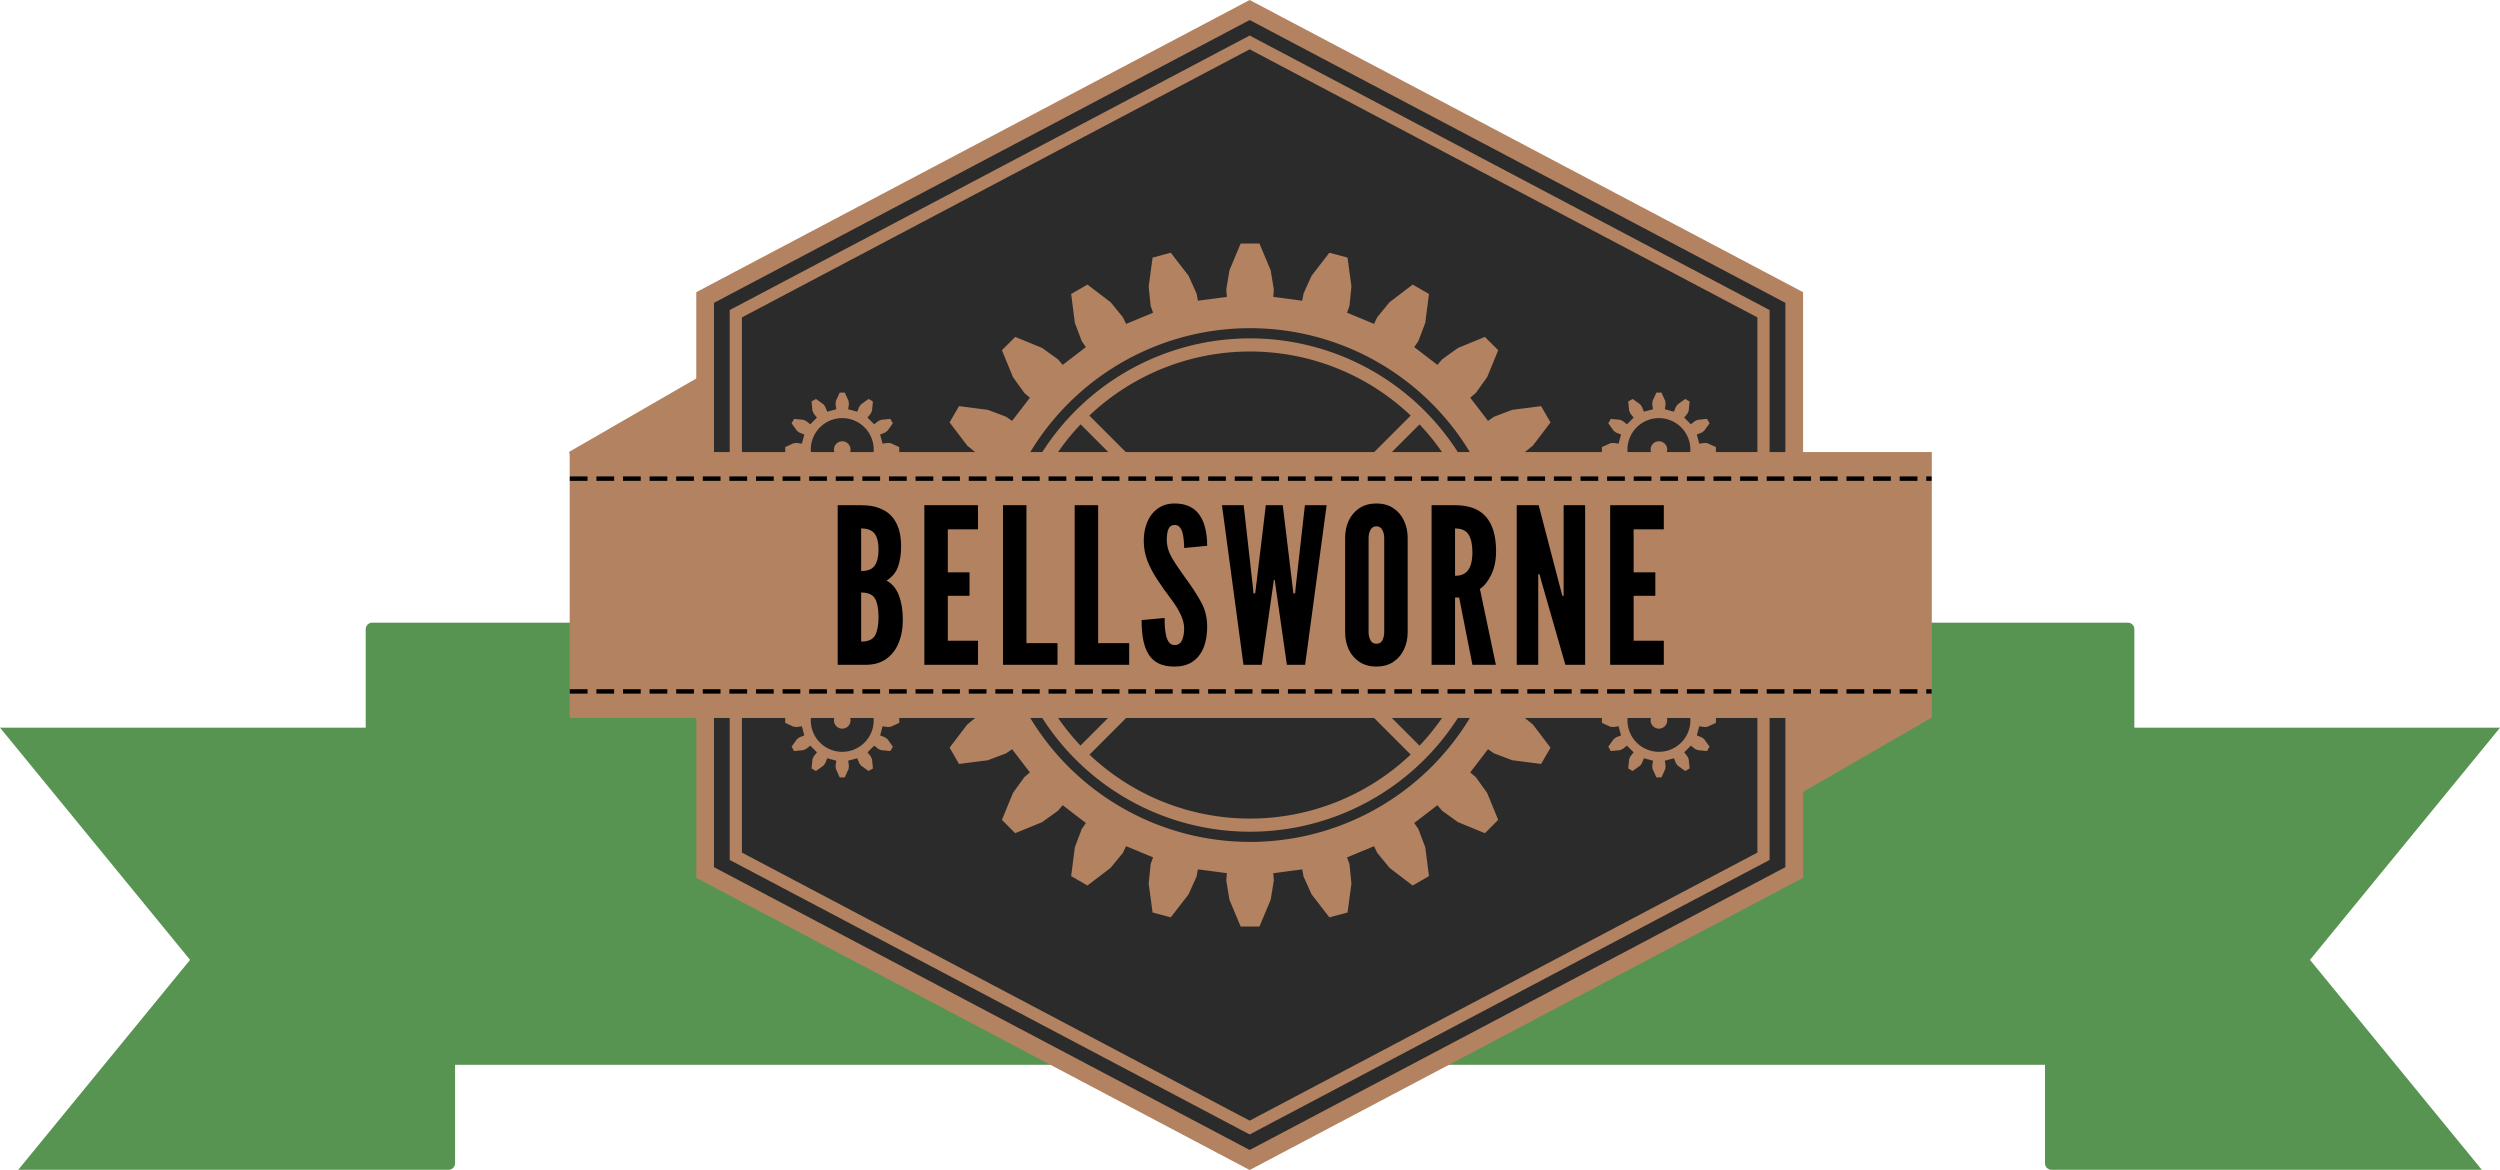 
<svg width="100%" height="100%" version="1.1" viewBox="0 0 1672.9 782.92" xml:space="preserve" xmlns="http://www.w3.org/2000/svg">
    <style>
        #big-gear {
            animation: big-gear 10s linear infinite;
            transform-origin: center;
            transform-box: fill-box;
        }

        #tr-gear {
            animation: gear-left 2s linear infinite;
            transform-origin: center;
            transform-box: fill-box;
        }

        #br-gear {
            animation: gear-left 2s linear infinite;
            transform-origin: center;
            transform-box: fill-box;
        }

        #tl-gear {
            animation: gear-left 2s linear infinite;
            transform-origin: center;
            transform-box: fill-box;
        }

        #bl-gear {
            animation: gear-left 2s linear infinite;
            transform-origin: center;
            transform-box: fill-box;
        }

        @keyframes big-gear {
            from {
                rotate: 0deg;
            }

            to {
                rotate: 180deg;
            }
        }

        @keyframes gear-right {
            from {
                rotate: 0deg;
            }

            to {
                rotate: 180deg;
            }
        }

        @keyframes gear-left {
            from {
                rotate: 0deg;
            }

            to {
                rotate: -180deg;
            }
        }
    </style>

    <g xmlns="http://www.w3.org/2000/svg" transform="translate(888.19 211.28)"><path stroke-width="1" fill="#589451" id="banner" d="m-639.08 205.37c-2.433 0-4.392 1.959-4.392 4.392v65.876h-244.72l127.19 155.39-114.99 140.48h287.93c2.433 0 4.392-1.959 4.392-4.392v-65.876h1063.9v65.876c0 2.433 1.958 4.392 4.392 4.392h287.93l-114.99-140.48 127.2-155.39h-244.72v-65.876c0-2.433-1.958-4.392-4.392-4.392z"/><path d="m142.5 313.06a189.48 117.11 0 0 1-189.48 117.11 189.48 117.11 0 0 1-189.48-117.11 189.48 117.11 0 0 1 189.48-117.11 189.48 117.11 0 0 1 189.48 117.11z" fill="#f00" stroke-width=".781"/><path d="m404 269.17-145.11 83.779 7.966-120.22 115.55-2.342z" fill="#b28261" stroke-width="1"/><path d="m-507.48 91.17 125.07-72.205-4.946 127.85-103.05-19.518-17.065-36.123" fill="#b28261" stroke-width="1"/><path d="m291.87 361.7-343.84 181.53-343.84-181.53v-363.05l343.84-181.53 343.84 181.53z" fill="#2b2b2b" stroke-width="8.164"/><path d="m312.43 372.56-364.39 192.38-364.39-192.38v-384.76l364.39-192.38 364.39 192.38z" fill="#2b2b2b" stroke-width="11.845"/><path d="m291.87 361.7-343.84 181.53-343.84-181.53v-363.05l343.84-181.53 343.84 181.53z" fill="none" stroke="#b28261" stroke-width="8.164"/><path d="m312.43 372.56-364.39 192.38-364.39-192.38v-384.76l364.39-192.38 364.39 192.38z" fill="none" stroke="#b28261" stroke-width="11.845"/><g fill="#b28261"><path id="big-gear" d="m-57.992-48.327-7.51 17.95-2.115 12.917 0.394 4.845-19.386 2.552-0.874-4.78-5.385-11.93-11.902-15.399-12.156 3.259-2.606 19.283 1.3 13.024 1.629 4.575-18.064 7.483-2.083-4.392-8.287-10.127-15.485-11.789-10.894 6.291 2.471 19.3 4.624 12.242 2.762 4.003-15.512 11.897-3.145-3.701-10.629-7.634-18.005-7.381-8.897 8.897 7.381 18.004 7.635 10.629 3.701 3.145-11.897 15.512-4.003-2.762-12.242-4.624-19.3-2.471-6.291 10.894 11.789 15.485 10.127 8.287 4.392 2.083-7.483 18.064-4.575-1.635-13.024-1.295-19.283 2.606-3.253 12.156 15.393 11.902 11.929 5.385 4.78 0.874-2.552 19.38-4.845-0.389-12.917 2.115-17.951 7.51v12.582l17.951 7.51 12.917 2.12 4.845-0.393 2.552 19.38-4.78 0.879-11.929 5.385-15.393 11.902 3.253 12.15 19.283 2.611 13.024-1.3 4.575-1.629 7.483 18.059-4.392 2.083-10.127 8.293-11.789 15.48 6.291 10.899 19.3-2.471 12.242-4.629 4.003-2.757 11.897 15.507-3.701 3.151-7.635 10.629-7.381 18.005 8.897 8.897 18.005-7.381 10.629-7.64 3.145-3.701 15.512 11.902-2.762 3.998-4.624 12.242-2.471 19.305 10.894 6.291 15.485-11.794 8.287-10.127 2.083-4.386 18.064 7.478-1.629 4.581-1.3 13.019 2.606 19.289 12.156 3.253 11.902-15.393 5.385-11.929 0.874-4.78 19.386 2.552-0.394 4.845 2.115 12.911 7.51 17.956h12.582l7.516-17.956 2.115-12.911-0.394-4.845 19.381-2.552 0.879 4.78 5.385 11.929 11.902 15.393 12.156-3.253 2.606-19.289-1.3-13.019-1.63-4.581 18.059-7.478 2.088 4.386 8.287 10.127 15.48 11.794 10.899-6.291-2.471-19.305-4.629-12.242-2.757-3.998 15.507-11.902 3.151 3.701 10.629 7.64 18.005 7.381 8.897-8.897-7.381-18.005-7.64-10.629-3.701-3.151 11.902-15.507 3.998 2.757 12.242 4.629 19.305 2.471 6.291-10.899-11.789-15.48-10.132-8.293-4.386-2.083 7.478-18.059 4.581 1.629 13.019 1.3 19.289-2.611 3.253-12.15-15.393-11.902-11.929-5.385-4.78-0.879 2.552-19.38 4.845 0.393 12.917-2.12 17.95-7.51v-12.582l-17.95-7.51-12.917-2.115-4.845 0.389-2.552-19.38 4.78-0.874 11.929-5.385 15.393-11.902-3.253-12.156-19.289-2.606-13.019 1.295-4.581 1.635-7.478-18.064 4.386-2.083 10.132-8.287 11.789-15.485-6.291-10.894-19.305 2.471-12.242 4.624-3.998 2.762-11.902-15.512 3.701-3.145 7.64-10.629 7.381-18.004-8.897-8.897-18.005 7.381-10.629 7.634-3.151 3.701-15.507-11.897 2.757-4.003 4.629-12.242 2.471-19.3-10.899-6.291-15.48 11.789-8.287 10.127-2.088 4.392-18.059-7.483 1.63-4.575 1.3-13.024-2.606-19.283-12.156-3.259-11.902 15.399-5.385 11.93-0.879 4.78-19.381-2.552 0.394-4.845-2.115-12.917-7.516-17.95zm5.649 56.651a171.89 171.89 0 0 1 0.642 0 171.89 171.89 0 0 1 171.89 171.88 171.89 171.89 0 0 1-171.89 171.89 171.89 171.89 0 0 1-171.88-171.89 171.89 171.89 0 0 1 171.24-171.88zm0.642 6.825a165.06 165.06 0 0 0-165.06 165.06 165.06 165.06 0 0 0 165.06 165.06 165.06 165.06 0 0 0 165.06-165.06 165.06 165.06 0 0 0-165.06-165.06zm-0.874 8.789a156.27 156.27 0 0 1 0.874 0 156.27 156.27 0 0 1 107.5 42.85l-93.404 93.404a24.152 24.152 0 0 0-13.138-3.89 24.152 24.152 0 0 0-14.309 4.694l-94.176-94.181a156.27 156.27 0 0 1 106.65-42.877zm-112.52 48.742 94.305 94.305a24.152 24.152 0 0 0-4.111 13.472 24.152 24.152 0 0 0 3.836 13.057l-94.122 94.116a156.27 156.27 0 0 1-42.785-107.42 156.27 156.27 0 0 1 42.877-107.53zm226.8 0.032a156.27 156.27 0 0 1 42.85 107.5 156.27 156.27 0 0 1-42.839 107.48l-92.972-92.972a24.152 24.152 0 0 0 4.656-14.26 24.152 24.152 0 0 0-4.888-14.562zm-126.94 127.08a24.152 24.152 0 0 0 14.481 4.829 24.152 24.152 0 0 0 13.424-4.079l93.102 93.102a156.27 156.27 0 0 1-107.49 42.839 156.27 156.27 0 0 1-107.43-42.78z" stroke-width="2.762"><title>big-gear</title></path><path id="tl-gear" d="m-326.29 51.414-2.579 5.698-0.197 2.021 0.506 3.445-6.098 1.634-1.284-3.236-1.18-1.651-5.083-3.645-2.932 1.693 0.615 6.224 0.84 1.848 2.16 2.73-4.465 4.465-2.73-2.16-1.848-0.84-6.224-0.615-1.693 2.932 3.645 5.083 1.651 1.18 3.236 1.284-1.635 6.098-3.444-0.506-2.021 0.197-5.698 2.579v3.386l5.698 2.579 2.021 0.196 3.444-0.506 1.635 6.098-3.236 1.284-1.651 1.181-3.645 5.082 1.693 2.933 6.224-0.616 1.848-0.84 2.73-2.16 4.465 4.465-2.16 2.73-0.84 1.848-0.615 6.223 2.932 1.693 5.083-3.644 1.18-1.652 1.284-3.236 6.098 1.634-0.506 3.444 0.197 2.021 2.579 5.698h3.385l2.58-5.698 0.196-2.021-0.506-3.444 6.098-1.634 1.284 3.236 1.181 1.652 5.082 3.644 2.932-1.693-0.615-6.223-0.84-1.848-2.16-2.73 4.465-4.465 2.73 2.16 1.848 0.84 6.223 0.616 1.693-2.933-3.644-5.082-1.652-1.181-3.236-1.284 1.634-6.098 3.444 0.506 2.021-0.196 5.698-2.579v-3.386l-5.698-2.579-2.021-0.197-3.444 0.506-1.634-6.098 3.236-1.284 1.652-1.18 3.644-5.083-1.693-2.932-6.223 0.615-1.848 0.84-2.73 2.16-4.465-4.465 2.16-2.73 0.84-1.848 0.615-6.224-2.932-1.693-5.082 3.645-1.181 1.651-1.284 3.236-6.098-1.634 0.506-3.445-0.196-2.021-2.58-5.698zm1.539 17.098a21.052 21.052 0 0 1 0.154 0 21.052 21.052 0 0 1 21.052 21.052 21.052 21.052 0 0 1-21.052 21.052 21.052 21.052 0 0 1-21.052-21.052 21.052 21.052 0 0 1 20.898-21.052z" stroke-width=".393"/><path d="m-319.05 89.561a5.549 5.549 0 0 1-5.549 5.549 5.549 5.549 0 0 1-5.549-5.549 5.549 5.549 0 0 1 5.549-5.549 5.549 5.549 0 0 1 5.549 5.549z" stroke-width="1.487"/><path id="tr-gear" d="m220.2 51.414-2.579 5.698-0.197 2.021 0.506 3.445-6.098 1.634-1.284-3.236-1.18-1.651-5.083-3.645-2.932 1.693 0.615 6.224 0.84 1.848 2.16 2.73-4.465 4.465-2.73-2.16-1.848-0.84-6.224-0.615-1.693 2.932 3.645 5.083 1.651 1.18 3.236 1.284-1.635 6.098-3.444-0.506-2.021 0.197-5.698 2.579v3.386l5.698 2.579 2.021 0.196 3.444-0.506 1.635 6.098-3.236 1.284-1.651 1.181-3.645 5.082 1.693 2.933 6.224-0.616 1.848-0.84 2.73-2.16 4.465 4.465-2.16 2.73-0.84 1.848-0.615 6.223 2.932 1.693 5.083-3.644 1.18-1.652 1.284-3.236 6.098 1.634-0.506 3.444 0.197 2.021 2.579 5.698h3.385l2.58-5.698 0.196-2.021-0.506-3.444 6.098-1.634 1.284 3.236 1.181 1.652 5.082 3.644 2.932-1.693-0.615-6.223-0.84-1.848-2.16-2.73 4.465-4.465 2.73 2.16 1.848 0.84 6.223 0.616 1.693-2.933-3.644-5.082-1.652-1.181-3.236-1.284 1.634-6.098 3.444 0.506 2.021-0.196 5.698-2.579v-3.386l-5.698-2.579-2.021-0.197-3.444 0.506-1.634-6.098 3.236-1.284 1.652-1.18 3.644-5.083-1.693-2.932-6.223 0.615-1.848 0.84-2.73 2.16-4.465-4.465 2.16-2.73 0.84-1.848 0.615-6.224-2.932-1.693-5.082 3.645-1.181 1.651-1.284 3.236-6.098-1.634 0.506-3.445-0.196-2.021-2.58-5.698zm1.539 17.098a21.052 21.052 0 0 1 0.154 0 21.052 21.052 0 0 1 21.052 21.052 21.052 21.052 0 0 1-21.052 21.052 21.052 21.052 0 0 1-21.052-21.052 21.052 21.052 0 0 1 20.898-21.052z" stroke-width=".393"/><path d="m227.44 89.561a5.549 5.549 0 0 1-5.549 5.549 5.549 5.549 0 0 1-5.549-5.549 5.549 5.549 0 0 1 5.549-5.549 5.549 5.549 0 0 1 5.549 5.549z" stroke-width="1.487"/><path id="bl-gear" d="m-326.29 232.61-2.579 5.698-0.197 2.021 0.506 3.445-6.098 1.634-1.284-3.236-1.18-1.651-5.083-3.645-2.932 1.693 0.615 6.224 0.84 1.848 2.16 2.73-4.465 4.465-2.73-2.16-1.848-0.84-6.224-0.615-1.693 2.932 3.645 5.083 1.651 1.18 3.236 1.284-1.635 6.098-3.444-0.506-2.021 0.197-5.698 2.579v3.386l5.698 2.579 2.021 0.196 3.444-0.506 1.635 6.098-3.236 1.284-1.651 1.181-3.645 5.082 1.693 2.933 6.224-0.616 1.848-0.84 2.73-2.16 4.465 4.465-2.16 2.73-0.84 1.848-0.615 6.223 2.932 1.693 5.083-3.644 1.18-1.652 1.284-3.236 6.098 1.634-0.506 3.444 0.197 2.021 2.579 5.698h3.385l2.58-5.698 0.196-2.021-0.506-3.444 6.098-1.634 1.284 3.236 1.181 1.652 5.082 3.644 2.932-1.693-0.615-6.223-0.84-1.848-2.16-2.73 4.465-4.465 2.73 2.16 1.848 0.84 6.223 0.616 1.693-2.933-3.644-5.082-1.652-1.181-3.236-1.284 1.634-6.098 3.444 0.506 2.021-0.196 5.698-2.579v-3.386l-5.698-2.579-2.021-0.197-3.444 0.506-1.634-6.098 3.236-1.284 1.652-1.18 3.644-5.083-1.693-2.932-6.223 0.615-1.848 0.84-2.73 2.16-4.465-4.465 2.16-2.73 0.84-1.848 0.615-6.224-2.932-1.693-5.082 3.645-1.181 1.651-1.284 3.236-6.098-1.634 0.506-3.445-0.196-2.021-2.58-5.698zm1.539 17.098a21.052 21.052 0 0 1 0.154 0 21.052 21.052 0 0 1 21.052 21.052 21.052 21.052 0 0 1-21.052 21.052 21.052 21.052 0 0 1-21.052-21.052 21.052 21.052 0 0 1 20.898-21.052z" stroke-width=".393"/><path d="m-319.05 270.76a5.549 5.549 0 0 1-5.549 5.549 5.549 5.549 0 0 1-5.549-5.549 5.549 5.549 0 0 1 5.549-5.549 5.549 5.549 0 0 1 5.549 5.549z" stroke-width="1.487"/><path id="br-gear" d="m220.2 232.61-2.579 5.698-0.197 2.021 0.506 3.445-6.098 1.634-1.284-3.236-1.18-1.651-5.083-3.645-2.932 1.693 0.615 6.224 0.84 1.848 2.16 2.73-4.465 4.465-2.73-2.16-1.848-0.84-6.224-0.615-1.693 2.932 3.645 5.083 1.651 1.18 3.236 1.284-1.635 6.098-3.444-0.506-2.021 0.197-5.698 2.579v3.386l5.698 2.579 2.021 0.196 3.444-0.506 1.635 6.098-3.236 1.284-1.651 1.181-3.645 5.082 1.693 2.933 6.224-0.616 1.848-0.84 2.73-2.16 4.465 4.465-2.16 2.73-0.84 1.848-0.615 6.223 2.932 1.693 5.083-3.644 1.18-1.652 1.284-3.236 6.098 1.634-0.506 3.444 0.197 2.021 2.579 5.698h3.385l2.58-5.698 0.196-2.021-0.506-3.444 6.098-1.634 1.284 3.236 1.181 1.652 5.082 3.644 2.932-1.693-0.615-6.223-0.84-1.848-2.16-2.73 4.465-4.465 2.73 2.16 1.848 0.84 6.223 0.616 1.693-2.933-3.644-5.082-1.652-1.181-3.236-1.284 1.634-6.098 3.444 0.506 2.021-0.196 5.698-2.579v-3.386l-5.698-2.579-2.021-0.197-3.444 0.506-1.634-6.098 3.236-1.284 1.652-1.18 3.644-5.083-1.693-2.932-6.223 0.615-1.848 0.84-2.73 2.16-4.465-4.465 2.16-2.73 0.84-1.848 0.615-6.224-2.932-1.693-5.082 3.645-1.181 1.651-1.284 3.236-6.098-1.634 0.506-3.445-0.196-2.021-2.58-5.698zm1.539 17.098a21.052 21.052 0 0 1 0.154 0 21.052 21.052 0 0 1 21.052 21.052 21.052 21.052 0 0 1-21.052 21.052 21.052 21.052 0 0 1-21.052-21.052 21.052 21.052 0 0 1 20.898-21.052z" stroke-width=".393"/><path d="m227.44 270.76a5.549 5.549 0 0 1-5.549 5.549 5.549 5.549 0 0 1-5.549-5.549 5.549 5.549 0 0 1 5.549-5.549 5.549 5.549 0 0 1 5.549 5.549z" stroke-width="1.487"/><path d="m-506.98 91.215h911.47v177.95h-911.47z" stroke-width="10.613"/></g><g stroke-width="1.514"><path d="m-327.64 233.6v-106.81h15.984q8.137 0 14.023 2.906 5.958 2.834 9.155 8.937 3.27 6.103 3.27 15.766 0 7.702-2.034 13.441-1.962 5.74-7.702 9.373 5.812 3.197 8.355 10.172 2.543 6.902 2.543 15.984 0 8.937-2.906 15.766-2.834 6.83-8.428 10.681-5.522 3.778-13.659 3.778zm15.694-15.548q7.12 0 9.373-4.214 2.252-4.287 2.252-12.206 0-8.065-2.252-12.206-2.252-4.214-9.373-4.214zm0-47.226q6.612 0 9.082-3.633 2.543-3.633 2.543-10.753 0-7.193-2.616-10.608-2.543-3.487-9.009-3.487z"/><path d="m-269.65 233.6v-106.81h35.891v16.13h-20.198v28.772h14.531v15.694h-14.531v30.079h20.198v16.13z"/><path d="m-217.03 233.6v-106.81h15.694v92.273h20.78v14.531z"/><path d="m-169.06 233.6v-106.81h15.694v92.273h20.78v14.531z"/><path d="m-102.19 234.76q-6.466 0-10.753-2.107-4.287-2.18-6.757-6.248-2.47-4.069-3.56-9.809-1.017-5.74-1.017-12.933l15.403-1.453q0 3.487 0.218 6.757 0.291 3.197 0.945 5.812 0.727 2.543 2.034 4.069 1.381 1.526 3.487 1.526 3.487 0 4.941-3.197 1.453-3.27 1.453-7.847 0-4.577-2.397-9.518-2.398-4.941-5.74-9.373-5.667-7.556-9.954-14.023-4.214-6.466-6.612-12.715-2.325-6.248-2.325-13.078 0-5.377 1.381-9.881 1.38-4.577 3.996-7.92 2.688-3.415 6.466-5.304 3.778-1.889 8.646-1.889 6.03 0 10.172 2.034 4.214 2.034 6.757 5.812 2.616 3.778 3.778 9.009 1.235 5.159 1.235 11.48l-15.403 1.453q0-2.688-0.291-5.377-0.218-2.761-0.872-5.013-0.654-2.252-1.889-3.633-1.235-1.38-3.197-1.38-3.052 0-4.214 2.616-1.163 2.543-1.163 7.266 0 6.103 3.27 11.77 3.27 5.667 8.791 13.223 6.612 8.937 10.753 16.42 4.214 7.484 4.214 16.566 0 5.74-1.235 10.681-1.235 4.868-3.923 8.501-2.616 3.633-6.757 5.667-4.069 2.034-9.881 2.034z"/><path d="m-56.114 233.6-14.386-106.81h14.531l6.248 55.509 0.291 3.487h1.163l0.436-3.487 6.684-55.509h11.334l6.684 55.509 0.436 3.487h1.163l0.291-3.487 6.248-55.509h14.531l-14.386 106.81h-12.206l-7.266-50.569-0.872-6.248h-0.581l-0.872 6.248-7.266 50.569z"/><path d="m32.84 234.76q-6.539 0-11.262-3.052-4.65-3.052-7.193-8.283-2.47-5.231-2.47-11.77v-62.92q0-6.612 2.47-11.77 2.543-5.231 7.193-8.283 4.723-3.052 11.262-3.052t11.189 3.052q4.723 3.052 7.193 8.283 2.543 5.231 2.543 11.77v62.92q0 6.539-2.543 11.77-2.47 5.231-7.193 8.283-4.65 3.052-11.189 3.052zm0-15.258q2.906 0 4.069-2.398 1.163-2.47 1.163-5.449v-62.92q0-2.979-1.235-5.377-1.235-2.47-3.996-2.47-2.688 0-3.996 2.47-1.235 2.398-1.235 5.377v62.92q0 2.979 1.235 5.449 1.235 2.398 3.996 2.398z"/><path d="m69.771 233.6v-106.81h15.694q14.095 0 20.78 7.847 6.684 7.774 6.684 22.959 0 9.009-3.197 15.621-3.124 6.539-7.629 9.591l10.681 50.787h-15.694l-8.864-45.046h-2.761v45.046zm15.694-59.577q4.359 0 6.902-1.889 2.543-1.962 3.633-5.522 1.09-3.56 1.09-8.428 0-7.629-2.543-11.698-2.47-4.141-9.082-4.141z"/><path d="m126.75 233.6v-106.81h14.677l14.531 55.655 1.308 4.941h0.872v-60.595h14.386v106.81h-13.223l-15.984-55.655-1.308-4.941h-0.872v60.595z"/><path d="m189.27 233.6v-106.81h35.891v16.13h-20.198v28.772h14.531v15.694h-14.531v30.079h20.198v16.13z"/></g><g shape-rendering="auto" stroke-width="2.242"><path d="m-506.9 109h911.29" color="#000000" color-rendering="auto" dominant-baseline="auto" fill="#b28261" image-rendering="auto" solid-color="#000000" stop-color="#000000" style="font-feature-settings:normal;font-variant-alternates:normal;font-variant-caps:normal;font-variant-east-asian:normal;font-variant-ligatures:normal;font-variant-numeric:normal;font-variant-position:normal;font-variation-settings:normal;inline-size:0;isolation:auto;mix-blend-mode:normal;shape-margin:0;shape-padding:0;text-decoration-color:#000000;text-decoration-line:none;text-decoration-style:solid;text-indent:0;text-orientation:mixed;text-transform:none;white-space:normal"/><path d="m-506.9 107.52v2.965h11.864v-2.965zm17.799 0v2.965h11.864v-2.965zm17.799 0v2.965h11.864v-2.965zm17.799 0v2.965h11.864v-2.965zm17.799 0v2.965h11.864v-2.965zm17.799 0v2.965h11.864v-2.965zm17.799 0v2.965h11.864v-2.965zm17.799 0v2.965h11.864v-2.965zm17.799 0v2.965h11.864v-2.965zm17.799 0v2.965h11.864v-2.965zm17.799 0v2.965h11.864v-2.965zm17.799 0v2.965h11.864v-2.965zm17.799 0v2.965h11.864v-2.965zm17.799 0v2.965h11.864v-2.965zm17.799 0v2.965h11.864v-2.965zm17.799 0v2.965h11.864v-2.965zm17.799 0v2.965h11.864v-2.965zm17.799 0v2.965h11.864v-2.965zm17.799 0v2.965h11.864v-2.965zm17.799 0v2.965h11.864v-2.965zm17.799 0v2.965h11.864v-2.965zm17.799 0v2.965h11.864v-2.965zm17.799 0v2.965h11.864v-2.965zm17.799 0v2.965h11.864v-2.965zm17.799 0v2.965h11.864v-2.965zm17.799 0v2.965h11.864v-2.965zm17.799 0v2.965h11.864v-2.965zm17.799 0v2.965h11.864v-2.965zm17.799 0v2.965h11.864v-2.965zm17.799 0v2.965h11.864v-2.965zm17.799 0v2.965h11.864v-2.965zm17.799 0v2.965h11.864v-2.965zm17.799 0v2.965h11.864v-2.965zm17.799 0v2.965h11.864v-2.965zm17.799 0v2.965h11.864v-2.965zm17.799 0v2.965h11.864v-2.965zm17.799 0v2.965h11.864v-2.965zm17.799 0v2.965h11.864v-2.965zm17.799 0v2.965h11.864v-2.965zm17.799 0v2.965h11.864v-2.965zm17.799 0v2.965h11.864v-2.965zm17.799 0v2.965h11.864v-2.965zm17.799 0v2.965h11.864v-2.965zm17.799 0v2.965h11.864v-2.965zm17.799 0v2.965h11.864v-2.965zm17.799 0v2.965h11.864v-2.965zm17.799 0v2.965h11.864v-2.965zm17.799 0v2.965h11.864v-2.965zm17.799 0v2.965h11.864v-2.965zm17.799 0v2.965h11.864v-2.965zm17.799 0v2.965h11.864v-2.965zm17.799 0v2.965h3.561v-2.965z" color="#000000" color-rendering="auto" dominant-baseline="auto" image-rendering="auto" solid-color="#000000" stop-color="#000000" style="font-feature-settings:normal;font-variant-alternates:normal;font-variant-caps:normal;font-variant-east-asian:normal;font-variant-ligatures:normal;font-variant-numeric:normal;font-variant-position:normal;font-variation-settings:normal;inline-size:0;isolation:auto;mix-blend-mode:normal;shape-margin:0;shape-padding:0;text-decoration-color:#000000;text-decoration-line:none;text-decoration-style:solid;text-indent:0;text-orientation:mixed;text-transform:none;white-space:normal"/><path d="m-506.9 251.39h911.29" color="#000000" color-rendering="auto" dominant-baseline="auto" fill="#b28261" image-rendering="auto" solid-color="#000000" stop-color="#000000" style="font-feature-settings:normal;font-variant-alternates:normal;font-variant-caps:normal;font-variant-east-asian:normal;font-variant-ligatures:normal;font-variant-numeric:normal;font-variant-position:normal;font-variation-settings:normal;inline-size:0;isolation:auto;mix-blend-mode:normal;shape-margin:0;shape-padding:0;text-decoration-color:#000000;text-decoration-line:none;text-decoration-style:solid;text-indent:0;text-orientation:mixed;text-transform:none;white-space:normal"/><path d="m-506.9 249.91v2.965h11.864v-2.965zm17.799 0v2.965h11.864v-2.965zm17.799 0v2.965h11.864v-2.965zm17.799 0v2.965h11.864v-2.965zm17.799 0v2.965h11.864v-2.965zm17.799 0v2.965h11.864v-2.965zm17.799 0v2.965h11.864v-2.965zm17.799 0v2.965h11.864v-2.965zm17.799 0v2.965h11.864v-2.965zm17.799 0v2.965h11.864v-2.965zm17.799 0v2.965h11.864v-2.965zm17.799 0v2.965h11.864v-2.965zm17.799 0v2.965h11.864v-2.965zm17.799 0v2.965h11.864v-2.965zm17.799 0v2.965h11.864v-2.965zm17.799 0v2.965h11.864v-2.965zm17.799 0v2.965h11.864v-2.965zm17.799 0v2.965h11.864v-2.965zm17.799 0v2.965h11.864v-2.965zm17.799 0v2.965h11.864v-2.965zm17.799 0v2.965h11.864v-2.965zm17.799 0v2.965h11.864v-2.965zm17.799 0v2.965h11.864v-2.965zm17.799 0v2.965h11.864v-2.965zm17.799 0v2.965h11.864v-2.965zm17.799 0v2.965h11.864v-2.965zm17.799 0v2.965h11.864v-2.965zm17.799 0v2.965h11.864v-2.965zm17.799 0v2.965h11.864v-2.965zm17.799 0v2.965h11.864v-2.965zm17.799 0v2.965h11.864v-2.965zm17.799 0v2.965h11.864v-2.965zm17.799 0v2.965h11.864v-2.965zm17.799 0v2.965h11.864v-2.965zm17.799 0v2.965h11.864v-2.965zm17.799 0v2.965h11.864v-2.965zm17.799 0v2.965h11.864v-2.965zm17.799 0v2.965h11.864v-2.965zm17.799 0v2.965h11.864v-2.965zm17.799 0v2.965h11.864v-2.965zm17.799 0v2.965h11.864v-2.965zm17.799 0v2.965h11.864v-2.965zm17.799 0v2.965h11.864v-2.965zm17.799 0v2.965h11.864v-2.965zm17.799 0v2.965h11.864v-2.965zm17.799 0v2.965h11.864v-2.965zm17.799 0v2.965h11.864v-2.965zm17.799 0v2.965h11.864v-2.965zm17.799 0v2.965h11.864v-2.965zm17.799 0v2.965h11.864v-2.965zm17.799 0v2.965h11.864v-2.965zm17.799 0v2.965h3.561v-2.965z" color="#000000" color-rendering="auto" dominant-baseline="auto" image-rendering="auto" solid-color="#000000" stop-color="#000000" style="font-feature-settings:normal;font-variant-alternates:normal;font-variant-caps:normal;font-variant-east-asian:normal;font-variant-ligatures:normal;font-variant-numeric:normal;font-variant-position:normal;font-variation-settings:normal;inline-size:0;isolation:auto;mix-blend-mode:normal;shape-margin:0;shape-padding:0;text-decoration-color:#000000;text-decoration-line:none;text-decoration-style:solid;text-indent:0;text-orientation:mixed;text-transform:none;white-space:normal"/></g><g fill="#fff"/></g>

</svg>